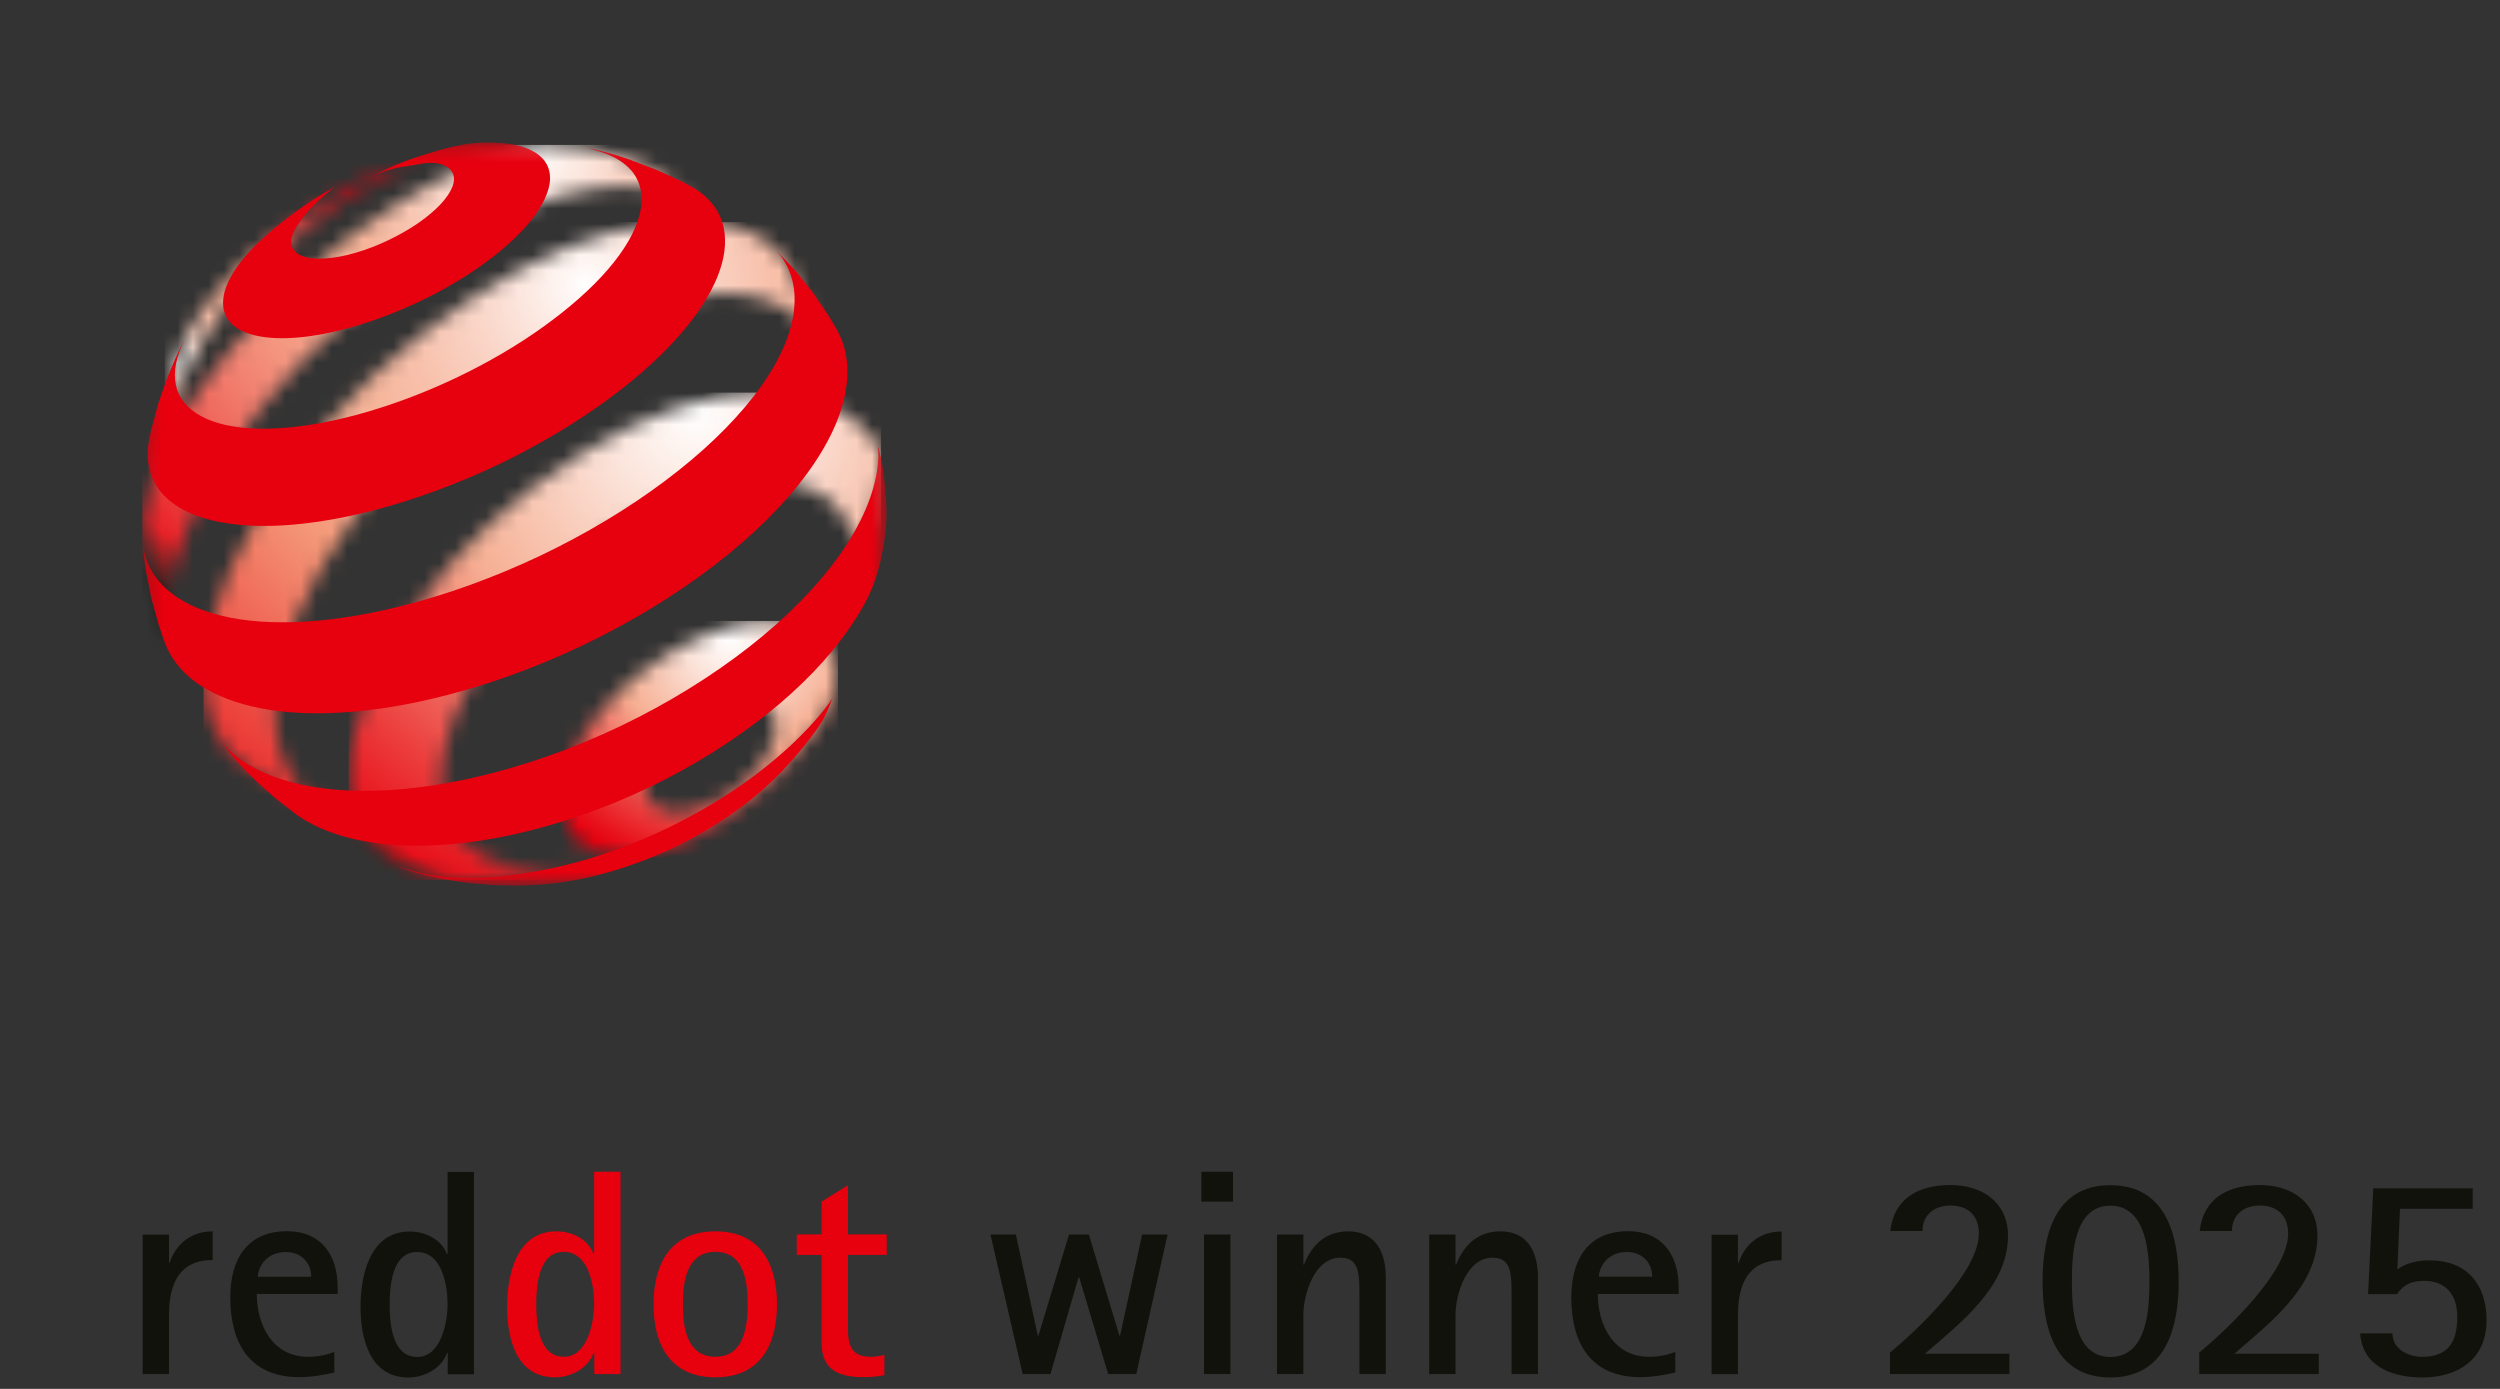 <svg xmlns="http://www.w3.org/2000/svg" width="162" height="90" viewBox="0 0 162 90" fill="none">
    <rect x="0" y="0" width="162" height="90" fill="#333333" stroke="none"/>
    <g clip-path="url(#clip0_6479_94141)">
      <path d="M73.63 89.04L75.66 80H74.01L72.58 86.55H72.54L70.56 80H69.27L67.29 86.55H67.25L65.83 80H64.18L66.27 89.04H68.07L69.89 82.77H69.93L71.81 89.04H73.61H73.63ZM79.9 77.87V75.93H77.85V77.87H79.9ZM79.73 89.04V80H78.02V89.04H79.73ZM89.8 89.04V82.77C89.8 81.19 89.17 79.79 87.37 79.79C85.94 79.79 85.01 80.64 84.5 81.94H84.46V80H82.75V89.04H84.46V85.2C84.46 83.87 85.18 81.5 86.85 81.5C87.82 81.5 88.01 82.15 88.07 82.98C88.09 83.36 88.09 83.74 88.09 84.1V89.04H89.8ZM99.66 89.04V82.77C99.66 81.19 99.03 79.79 97.23 79.79C95.8 79.79 94.87 80.64 94.36 81.94H94.32V80H92.61V89.04H94.32V85.2C94.32 83.87 95.04 81.5 96.71 81.5C97.68 81.5 97.87 82.15 97.93 82.98C97.95 83.36 97.95 83.74 97.95 84.1V89.04H99.66ZM108.57 87.6C108.02 87.81 107.47 87.92 106.86 87.92C104.58 87.92 103.54 85.89 103.54 83.85H108.78V83.41C108.78 81.34 107.72 79.78 105.51 79.78C102.91 79.78 101.82 81.6 101.82 84.07C101.82 87.03 103.07 89.24 106.3 89.24C107.08 89.24 107.8 89.11 108.56 88.94V87.59L108.57 87.6ZM103.61 82.72C103.61 82.55 103.67 82.34 103.74 82.17C104.04 81.49 104.67 81.13 105.41 81.13C106.36 81.13 107.06 81.76 107.06 82.73H103.6L103.61 82.72ZM112.62 89.05V85.21C112.62 83.23 113.27 81.66 115.45 81.66V79.8C114.1 79.8 113.09 80.56 112.66 81.83H112.62V80.01H110.91V89.05H112.62ZM130.21 89.05V87.72H124.74C127.02 85.74 130.12 83.39 130.12 80.08C130.12 77.9 128.43 76.79 126.4 76.79C124.37 76.79 122.73 77.61 122.49 79.77H124.58C124.58 78.69 125.38 78.12 126.39 78.12C127.55 78.12 128.23 78.79 128.23 79.94C128.23 82.41 124.3 86.13 122.47 87.65V89.04H130.22L130.21 89.05ZM136.75 89.26C140.36 89.26 141.18 86.01 141.18 83.03C141.18 80.05 140.36 76.8 136.75 76.8C133.14 76.8 132.36 80.07 132.36 83.03C132.36 85.99 133.14 89.26 136.75 89.26ZM136.75 87.93C134.37 87.93 134.26 84.74 134.26 83.03C134.26 81.32 134.37 78.13 136.75 78.13C139.13 78.13 139.28 81.3 139.28 83.03C139.28 84.76 139.17 87.93 136.75 87.93ZM150.26 89.05V87.72H144.79C147.07 85.74 150.17 83.39 150.17 80.08C150.17 77.9 148.48 76.79 146.45 76.79C144.42 76.79 142.78 77.61 142.54 79.77H144.63C144.63 78.69 145.43 78.12 146.43 78.12C147.59 78.12 148.27 78.79 148.27 79.94C148.27 82.41 144.34 86.13 142.51 87.65V89.04H150.26V89.05ZM152.94 86.41C153.09 88.58 155.07 89.26 156.97 89.26C159.31 89.26 161.13 88.06 161.13 85.55C161.13 83.21 159.84 81.67 157.44 81.67C156.68 81.67 155.96 81.82 155.35 82.26L155.52 78.33H160.23V77H153.79L153.45 83.86H155.33C155.77 83.19 156.34 83 157.1 83C158.52 83 159.23 83.95 159.23 85.3C159.23 86.93 158.68 87.92 156.95 87.92C156.04 87.92 155.03 87.41 155.03 86.4H152.94V86.41Z" fill="#12120D"/>
      <path d="M40.209 89.04V75.93H38.499V81.25H38.459C38.099 80.28 37.039 79.79 36.049 79.79C33.469 79.79 32.859 82.62 32.859 84.67C32.859 86.72 33.449 89.25 35.959 89.25C36.989 89.25 38.109 88.68 38.469 87.65H38.509V89.04H40.219H40.209ZM36.539 87.92C34.889 87.92 34.749 85.72 34.749 84.52C34.749 83.32 34.899 81.12 36.519 81.12C38.139 81.12 38.499 83.25 38.499 84.5C38.499 85.66 38.079 87.92 36.539 87.92ZM46.359 89.25C49.249 89.25 50.349 87.16 50.349 84.52C50.349 81.88 49.249 79.79 46.359 79.79C43.469 79.79 42.349 81.88 42.349 84.52C42.349 87.16 43.449 89.25 46.359 89.25ZM46.359 87.92C44.479 87.92 44.249 85.96 44.249 84.52C44.249 83.08 44.479 81.12 46.359 81.12C48.239 81.12 48.449 83.1 48.449 84.52C48.449 85.94 48.219 87.92 46.359 87.92ZM57.299 87.79C57.019 87.89 56.689 87.92 56.389 87.92C55.189 87.92 54.949 87.16 54.949 86.15V81.32H57.459V79.99H54.949V76.8L53.239 77.86V79.99H51.629V81.32H53.239V87.04C53.239 88.77 54.359 89.24 55.959 89.24C56.419 89.24 56.869 89.2 57.309 89.11V87.78L57.299 87.79Z" fill="#E7000E"/>
      <path d="M10.952 89.041V85.201C10.952 83.221 11.602 81.651 13.782 81.651V79.791C12.432 79.791 11.422 80.551 10.992 81.821H10.952V80.001H9.242V89.041H10.952ZM21.672 87.601C21.122 87.811 20.572 87.921 19.962 87.921C17.682 87.921 16.642 85.891 16.642 83.851H21.882V83.411C21.882 81.341 20.822 79.781 18.612 79.781C16.012 79.781 14.922 81.601 14.922 84.071C14.922 87.031 16.172 89.241 19.402 89.241C20.182 89.241 20.902 89.111 21.662 88.941V87.591L21.672 87.601ZM16.712 82.721C16.712 82.551 16.772 82.341 16.842 82.171C17.142 81.491 17.772 81.131 18.512 81.131C19.462 81.131 20.162 81.761 20.162 82.731H16.702L16.712 82.721ZM30.712 89.051V75.941H29.002V81.261H28.962C28.602 80.291 27.532 79.801 26.552 79.801C23.972 79.801 23.362 82.631 23.362 84.681C23.362 86.731 23.952 89.261 26.462 89.261C27.492 89.261 28.612 88.691 28.972 87.661H29.012V89.051H30.722H30.712ZM27.042 87.931C25.392 87.931 25.252 85.731 25.252 84.531C25.252 83.331 25.402 81.131 27.022 81.131C28.642 81.131 29.002 83.261 29.002 84.511C29.002 85.671 28.582 87.931 27.042 87.931Z" fill="#12120D"/>
      <mask id="mask0_6479_94141" style="mask-type:luminance" maskUnits="userSpaceOnUse" x="36" y="40" width="19" height="16">
        <path d="M43.04 52.52C42.66 52.4 42.35 52.2 42.13 51.92C41.92 51.63 41.8 51.27 41.81 50.84C41.81 50.41 41.93 49.95 42.14 49.48C42.35 49.02 42.65 48.55 43.03 48.1C43.4 47.65 43.85 47.23 44.34 46.85C44.83 46.47 45.38 46.14 45.95 45.87C46.52 45.61 47.07 45.44 47.58 45.36C48.09 45.28 48.55 45.3 48.94 45.39C49.33 45.49 49.66 45.67 49.89 45.94C50.12 46.21 50.26 46.56 50.28 46.99C50.3 47.42 50.2 47.88 50 48.36C49.8 48.84 49.49 49.32 49.11 49.79C48.73 50.26 48.27 50.7 47.76 51.1C47.25 51.5 46.68 51.84 46.08 52.11C45.48 52.38 44.92 52.54 44.4 52.61C44.22 52.63 44.05 52.64 43.89 52.64C43.58 52.64 43.29 52.6 43.04 52.52ZM48.31 40.38C47.27 40.56 46.14 40.92 44.97 41.47C43.8 42.02 42.69 42.7 41.68 43.48C40.67 44.25 39.76 45.12 38.99 46.03C38.22 46.94 37.58 47.9 37.13 48.84C36.68 49.8 36.41 50.75 36.37 51.64C36.34 52.54 36.55 53.3 36.96 53.91C37.37 54.52 38 54.96 38.78 55.22C39.57 55.48 40.53 55.56 41.61 55.43C42.7 55.3 43.85 54.67 45.12 54.11C46.39 53.55 47.37 52.74 48.47 51.89C49.57 51.04 50.54 50.14 51.34 49.14C52.15 48.15 52.95 47.39 53.44 46.41C54.02 45.23 54.3 44.38 54.23 43.49C54.17 42.61 53.71 41.91 53.2 41.38C52.7 40.85 51.96 40.56 51.13 40.38C50.72 40.29 50.27 40.25 49.79 40.25C49.31 40.25 48.82 40.29 48.31 40.38Z" fill="white"/>
      </mask>
      <g mask="url(#mask0_6479_94141)">
        <path d="M54.304 40.238H36.344V55.558H54.304V40.238Z" fill="url(#paint0_radial_6479_94141)"/>
      </g>
      <mask id="mask1_6479_94141" style="mask-type:luminance" maskUnits="userSpaceOnUse" x="10" y="10" width="18" height="19">
        <path d="M10.672 28.772V28.692C10.672 28.692 10.672 28.742 10.672 28.772ZM24.742 11.102C23.562 11.652 22.922 11.982 21.832 12.662C18.552 14.702 16.592 15.782 14.192 18.722C13.232 19.902 12.662 20.582 11.982 21.952C11.652 22.632 11.252 23.752 11.252 23.752L11.082 25.012L10.822 26.722L10.692 28.252L10.672 28.692C10.672 28.592 10.682 28.482 10.692 28.372C10.702 28.232 10.722 28.102 10.742 27.962C10.762 27.822 10.792 27.682 10.822 27.532C10.852 27.392 10.892 27.242 10.922 27.092C11.312 25.582 11.982 24.002 13.052 22.222C14.232 20.262 15.122 19.262 16.742 17.682C18.352 16.112 19.422 14.962 21.372 13.542C22.562 12.672 25.442 10.852 27.152 10.622C27.272 10.602 27.302 10.602 27.262 10.602C27.072 10.602 25.442 10.772 24.732 11.112" fill="white"/>
      </mask>
      <g mask="url(#mask1_6479_94141)">
        <path d="M27.312 10.59H10.672V28.77H27.312V10.59Z" fill="url(#paint1_radial_6479_94141)"/>
      </g>
      <mask id="mask2_6479_94141" style="mask-type:luminance" maskUnits="userSpaceOnUse" x="9" y="9" width="37" height="35">
        <path d="M11.84 43.201L11.72 43.011C11.76 43.071 11.8 43.141 11.84 43.201ZM45.68 13.991C45.59 13.891 45.51 13.801 45.41 13.711L45.68 13.991ZM34.05 9.521C32.78 9.791 31.94 10.091 30.5 10.701C29.08 11.311 27.58 12.081 26.03 13.031C23.88 14.351 21.83 15.881 19.95 17.531C18.06 19.181 16.33 20.971 14.82 22.801C13.3 24.641 11.99 26.541 11 28.391C9.99 30.271 9.57 32.131 9.28 33.841C9.23 34.171 9.28 34.491 9.25 34.801C9.25 34.801 9.25 34.811 9.25 34.821V34.861C9.25 35.311 9.54 37.171 9.86 38.531C10.01 39.141 10.08 39.491 10.28 40.091C10.52 40.791 11.03 41.831 11.03 41.831L11.28 42.271L11.73 43.001C11.57 42.731 11.44 42.441 11.33 42.141C11.19 41.761 11.09 41.361 11.02 40.931C10.95 40.501 10.92 40.051 10.92 39.571C10.92 39.091 10.96 38.591 11.04 38.071C11.31 36.221 12.02 34.241 13.06 32.231C14.08 30.261 15.44 28.241 17.02 26.301C18.59 24.371 20.4 22.491 22.38 20.761C24.35 19.031 26.51 17.431 28.76 16.071C30.59 14.971 32.36 14.091 34.03 13.451C35.73 12.801 37.33 12.371 38.79 12.181C40.28 11.991 41.63 12.031 42.79 12.321C43.83 12.581 44.72 13.041 45.41 13.711L44.43 12.691L43.11 11.521L42.44 11.001L40.93 10.401C40.11 10.141 39.1 9.761 38.01 9.611C37.33 9.511 36.41 9.391 35.49 9.391C34.99 9.391 34.5 9.431 34.05 9.521Z" fill="white"/>
      </mask>
      <g mask="url(#mask2_6479_94141)">
        <path d="M45.679 9.391H9.219V43.201H45.679V9.391Z" fill="url(#paint2_radial_6479_94141)"/>
      </g>
      <mask id="mask3_6479_94141" style="mask-type:luminance" maskUnits="userSpaceOnUse" x="13" y="14" width="41" height="39">
        <path d="M22.258 52.759L21.708 52.559C21.888 52.629 22.068 52.699 22.258 52.759ZM42.488 14.519C40.768 14.699 38.878 15.189 36.878 15.979C34.908 16.759 32.828 17.849 30.698 19.229C28.328 20.769 26.098 22.549 24.078 24.459C22.058 26.369 20.238 28.429 18.688 30.539C17.128 32.659 15.828 34.839 14.888 36.959C13.938 39.119 13.348 41.229 13.238 43.179C13.198 43.919 13.218 44.599 13.308 45.239C13.398 45.879 13.558 46.469 13.778 47.009C13.998 47.549 14.288 48.039 14.638 48.479C14.988 48.919 15.398 49.299 15.868 49.619L17.488 50.649L19.028 51.469L20.738 52.219L21.718 52.569C21.208 52.359 20.738 52.099 20.308 51.789C19.748 51.379 19.268 50.869 18.898 50.279C18.528 49.699 18.238 49.029 18.058 48.279C17.878 47.539 17.798 46.729 17.828 45.829C17.878 43.989 18.378 41.999 19.228 39.969C20.068 37.969 21.238 35.929 22.678 33.939C24.098 31.969 25.788 30.039 27.668 28.259C29.548 26.479 31.628 24.829 33.848 23.409C36.068 21.999 38.238 20.939 40.268 20.229C42.338 19.509 45.038 18.989 46.758 18.999C48.508 19.009 50.038 19.409 51.238 20.199C52.458 21.009 52.698 22.369 53.098 24.019L53.738 23.879L51.678 18.439L51.148 17.249C50.428 16.049 49.248 15.259 47.908 14.769C47.118 14.489 45.968 14.379 44.798 14.379C44.008 14.379 43.198 14.429 42.498 14.499" fill="white"/>
      </mask>
      <g mask="url(#mask3_6479_94141)">
        <path d="M53.737 14.398H13.188V52.768H53.737V14.398Z" fill="url(#paint3_radial_6479_94141)"/>
      </g>
      <mask id="mask4_6479_94141" style="mask-type:luminance" maskUnits="userSpaceOnUse" x="22" y="25" width="36" height="33">
        <path d="M38.977 55.38C39.257 55.28 39.547 55.18 39.837 55.06L38.977 55.38ZM39.837 55.06H39.856L39.916 55.03C39.897 55.03 39.867 55.05 39.837 55.06ZM39.916 55.03C39.996 55 40.077 54.97 40.166 54.93L39.916 55.03ZM43.967 26.38C41.977 27.04 39.846 28.04 37.687 29.38C35.536 30.71 33.526 32.27 31.727 33.96C29.927 35.64 28.317 37.46 26.977 39.32C25.627 41.19 24.537 43.11 23.776 44.98C23.017 46.88 22.596 48.73 22.627 50.43C22.637 51.49 22.826 52.44 23.166 53.25C23.506 54.08 24.006 54.78 24.646 55.34C25.297 55.91 26.067 56.37 27.006 56.58C27.966 56.8 28.927 56.95 30.137 57.01H30.387L32.197 56.89L33.967 56.67L34.846 56.52L36.456 56.16L38.017 55.71L38.447 55.57L38.986 55.37C37.786 55.78 36.647 56.03 35.596 56.13C34.217 56.26 32.986 56.13 31.956 55.77C30.936 55.41 30.116 54.82 29.537 54C28.966 53.2 28.627 52.19 28.567 50.97C28.506 49.61 28.797 48.12 29.366 46.6C29.936 45.1 30.787 43.55 31.857 42.04C32.916 40.54 34.206 39.07 35.647 37.72C37.096 36.37 38.717 35.12 40.447 34.06C42.197 33 43.907 32.22 45.507 31.72C47.127 31.21 48.657 31 49.996 31.07C51.356 31.14 52.536 31.5 53.456 32.17C54.386 32.84 55.047 33.83 55.337 35.12C55.477 34.72 56.337 34.43 56.456 34.02C56.566 33.62 56.666 33.21 56.746 32.8C56.827 32.39 57.077 30.14 57.096 29.73C57.007 29.49 57.036 29.27 56.907 29.03C56.297 27.87 55.666 27.43 54.657 26.75C53.496 25.97 51.276 25.46 49.566 25.43C49.486 25.43 49.407 25.43 49.316 25.43C47.697 25.43 45.886 25.75 43.967 26.38Z" fill="white"/>
      </mask>
      <g mask="url(#mask4_6479_94141)">
        <path d="M57.094 25.441H22.594V57.021H57.094V25.441Z" fill="url(#paint4_radial_6479_94141)"/>
      </g>
      <mask id="mask5_6479_94141" style="mask-type:luminance" maskUnits="userSpaceOnUse" x="9" y="9" width="49" height="49">
        <path d="M57.452 9.219H9.242V57.399H57.452V9.219Z" fill="white"/>
      </mask>
      <g mask="url(#mask5_6479_94141)">
        <path d="M35.51 12.337C35.28 13.107 34.75 13.937 33.99 14.777C33.22 15.627 32.22 16.487 31.06 17.297C29.89 18.117 28.56 18.887 27.14 19.557C25.72 20.227 24.23 20.797 22.73 21.217C21.24 21.637 19.9 21.857 18.75 21.907C17.61 21.957 16.66 21.827 15.95 21.557C15.25 21.287 14.77 20.857 14.57 20.307C14.37 19.767 14.42 19.087 14.77 18.307C14.88 18.067 15.01 17.827 15.16 17.587C15.31 17.347 15.48 17.107 15.68 16.867C15.87 16.627 16.09 16.387 16.32 16.137C16.55 15.897 16.8 15.657 17.06 15.417L17.77 14.797L18.47 14.237L19.13 13.737L19.79 13.277L20.44 12.847L21.07 12.467L21.7 12.107C21.7 12.107 20.43 13.077 19.81 13.867C19.46 14.307 19.17 14.697 19.01 15.077C18.85 15.457 18.83 15.787 18.95 16.037C19.07 16.297 19.31 16.497 19.67 16.617C20.03 16.737 20.5 16.787 21.07 16.747C21.64 16.717 22.29 16.597 23.02 16.387C23.75 16.177 24.47 15.897 25.16 15.567C25.85 15.237 26.5 14.867 27.07 14.477C27.64 14.087 28.14 13.667 28.53 13.257C28.92 12.847 29.19 12.437 29.33 12.067C29.46 11.687 29.44 11.377 29.29 11.137C29.14 10.897 28.87 10.717 28.49 10.617C28.11 10.517 27.65 10.537 27.09 10.647C26.55 10.747 25.92 10.797 25.22 11.007C24.77 11.137 24.51 11.237 24.08 11.437C25.4 10.757 26.19 10.427 27.61 9.987C28.53 9.697 29.16 9.527 30 9.377C30.98 9.197 31.81 9.217 32.56 9.277C33.31 9.337 33.95 9.497 34.44 9.747C34.94 9.997 35.3 10.337 35.49 10.777C35.68 11.217 35.7 11.737 35.51 12.347" fill="#E7000E"/>
        <path d="M53.966 45.197C53.966 45.197 53.636 46.087 53.346 46.608C53.076 47.097 52.536 47.788 52.536 47.788C52.536 47.788 52.356 48.017 52.236 48.178C51.906 48.597 51.356 49.227 51.356 49.227L50.626 50.028C49.866 50.807 49.006 51.568 48.056 52.278C47.096 52.998 46.056 53.657 44.956 54.258C43.846 54.867 42.686 55.398 41.476 55.847C40.276 56.297 39.036 56.667 37.796 56.928C37.546 56.977 37.306 57.028 37.066 57.068C36.826 57.108 36.586 57.148 36.356 57.178C36.116 57.208 35.886 57.237 35.666 57.267C35.436 57.288 35.216 57.307 34.986 57.328L33.626 57.388H33.326L31.876 57.347L30.396 57.218C30.396 57.218 30.146 57.188 29.986 57.167C29.366 57.087 29.026 57.028 28.416 56.898C27.796 56.767 26.846 56.517 26.846 56.517L26.056 56.258L25.836 56.148C26.396 56.367 27.126 56.568 27.846 56.688C28.576 56.797 29.356 56.858 30.176 56.877C31.006 56.877 31.876 56.847 32.786 56.748C33.706 56.648 34.656 56.498 35.646 56.288C37.906 55.807 40.156 55.057 42.286 54.108C44.416 53.157 46.416 52.017 48.216 50.748C49.996 49.487 51.566 48.108 52.826 46.678C53.266 46.178 53.626 45.727 53.996 45.178C54.006 45.157 53.996 45.197 53.996 45.197" fill="#E7000E"/>
        <path d="M40.958 10.407L42.548 11.007L44.118 11.727L44.668 12.017C45.108 12.247 45.488 12.517 45.808 12.827C46.128 13.137 46.398 13.487 46.588 13.867C46.788 14.257 46.908 14.677 46.958 15.147C47.008 15.617 46.988 16.117 46.878 16.657C46.588 18.087 45.758 19.627 44.478 21.197C43.178 22.787 41.428 24.397 39.348 25.917C37.248 27.447 34.838 28.887 32.258 30.117C29.668 31.347 26.928 32.367 24.188 33.077C21.738 33.707 19.518 34.027 17.578 34.077C15.678 34.117 14.058 33.897 12.788 33.437C11.548 32.987 10.638 32.307 10.108 31.437C9.588 30.587 9.438 29.547 9.688 28.357L9.798 27.847L10.248 26.167L10.818 24.537L11.398 23.157L11.928 22.037L11.838 22.267L11.818 22.317C11.308 23.437 11.208 24.417 11.468 25.217C11.738 26.047 12.388 26.697 13.378 27.137C14.378 27.587 15.728 27.807 17.368 27.777C19.028 27.747 20.968 27.457 23.128 26.877C25.308 26.287 27.488 25.467 29.548 24.487C31.608 23.507 33.538 22.377 35.218 21.167C36.888 19.967 38.318 18.707 39.388 17.467C40.448 16.237 41.168 15.027 41.448 13.897C41.588 13.317 41.608 12.787 41.518 12.317C41.428 11.847 41.228 11.437 40.938 11.077C40.638 10.727 40.248 10.427 39.778 10.187C39.458 10.027 39.098 9.887 38.708 9.777L38.118 9.617C38.368 9.657 38.508 9.677 38.708 9.727C38.708 9.727 39.278 9.867 39.638 9.967C40.158 10.117 40.958 10.397 40.958 10.397" fill="#E7000E"/>
        <path d="M51.502 17.485L52.682 18.965L53.752 20.555L54.232 21.365C54.372 21.615 54.492 21.885 54.592 22.155C54.692 22.435 54.772 22.725 54.822 23.025C54.872 23.325 54.912 23.645 54.912 23.975C54.912 24.305 54.902 24.645 54.852 24.995C54.622 26.815 53.712 28.765 52.262 30.735C50.782 32.745 48.732 34.755 46.272 36.645C43.782 38.555 40.902 40.315 37.782 41.805C34.662 43.295 31.352 44.495 28.022 45.275C25.652 45.835 23.452 46.135 21.472 46.205C19.512 46.275 17.772 46.125 16.282 45.765C14.812 45.415 13.592 44.875 12.642 44.175C11.712 43.485 11.052 42.635 10.682 41.645L10.302 40.565L9.792 38.725L9.432 36.865L9.362 36.345L9.262 35.295C9.392 36.295 9.812 37.165 10.502 37.895C11.282 38.705 12.392 39.335 13.802 39.755C15.242 40.175 16.982 40.375 18.992 40.315C21.032 40.255 23.322 39.935 25.832 39.315C28.962 38.545 32.092 37.395 35.042 35.995C37.992 34.585 40.732 32.935 43.102 31.155C45.452 29.395 47.402 27.535 48.842 25.675C50.252 23.855 51.152 22.055 51.412 20.395C51.482 19.925 51.502 19.485 51.482 19.065C51.452 18.645 51.382 18.255 51.262 17.885C51.142 17.515 50.982 17.175 50.772 16.845C50.652 16.645 50.502 16.465 50.352 16.285L51.332 17.315L51.482 17.485H51.502Z" fill="#E7000E"/>
        <path d="M57.332 31.339C57.472 32.839 57.522 33.719 57.282 35.209C56.912 37.509 56.312 38.869 55.022 40.739C53.702 42.649 51.882 44.539 49.682 46.289C47.452 48.059 44.862 49.679 42.052 51.029C39.242 52.369 36.242 53.429 33.212 54.089C31.642 54.429 30.152 54.649 28.752 54.739C27.362 54.839 26.072 54.819 24.882 54.689C23.702 54.569 22.632 54.339 21.682 54.019C20.742 53.699 19.922 53.289 19.222 52.799L17.762 51.659L16.542 50.559C16.542 50.559 15.712 49.749 15.232 49.189C14.892 48.789 14.392 48.129 14.392 48.129C14.952 48.769 15.642 49.329 16.512 49.779C17.532 50.319 18.742 50.719 20.132 50.959C21.542 51.209 23.132 51.299 24.882 51.219C26.652 51.129 28.572 50.869 30.612 50.409C33.902 49.669 37.162 48.509 40.232 47.039C43.292 45.569 46.122 43.819 48.562 41.909C50.972 40.019 52.962 37.999 54.402 35.969C55.812 33.979 56.682 31.989 56.882 30.129C56.902 29.929 56.922 29.729 56.922 29.539C56.922 29.349 56.902 29.139 56.882 28.959C56.862 28.759 57.122 29.809 57.122 29.809C57.122 29.809 57.272 30.729 57.332 31.329" fill="#E7000E"/>
      </g>
    </g>
    <defs>
      <radialGradient id="paint0_radial_6479_94141" cx="0" cy="0" r="1" gradientUnits="userSpaceOnUse" gradientTransform="translate(47.303 41.398) scale(15.86)">
        <stop stop-color="white"/>
        <stop offset="0.18" stop-color="#FBE2D8"/>
        <stop offset="0.47" stop-color="#F6AF93"/>
        <stop offset="0.57" stop-color="#F28976"/>
        <stop offset="0.78" stop-color="#EC3F3E"/>
        <stop offset="0.93" stop-color="#E8111B"/>
        <stop offset="1" stop-color="#E7000E"/>
      </radialGradient>
      <radialGradient id="paint1_radial_6479_94141" cx="0" cy="0" r="1" gradientUnits="userSpaceOnUse" gradientTransform="translate(11.678 23.289) scale(15.36 15.36)">
        <stop stop-color="#FEFEFE"/>
        <stop offset="0.06" stop-color="#FCE6DD"/>
        <stop offset="0.12" stop-color="#F9D2C2"/>
        <stop offset="0.19" stop-color="#F8C2AD"/>
        <stop offset="0.27" stop-color="#F6B79E"/>
        <stop offset="0.36" stop-color="#F6B095"/>
        <stop offset="0.5" stop-color="#F6AF93"/>
        <stop offset="0.59" stop-color="#F28976"/>
        <stop offset="0.79" stop-color="#EC3F3E"/>
        <stop offset="0.93" stop-color="#E8111B"/>
        <stop offset="1" stop-color="#E7000E"/>
      </radialGradient>
      <radialGradient id="paint2_radial_6479_94141" cx="0" cy="0" r="1" gradientUnits="userSpaceOnUse" gradientTransform="translate(34.349 9.777) scale(37.36 37.36)">
        <stop stop-color="white"/>
        <stop offset="0.05" stop-color="#FDF1EC"/>
        <stop offset="0.2" stop-color="#F9CDBC"/>
        <stop offset="0.31" stop-color="#F6B79E"/>
        <stop offset="0.38" stop-color="#F6AF93"/>
        <stop offset="0.45" stop-color="#F5A88E"/>
        <stop offset="0.55" stop-color="#F49781"/>
        <stop offset="0.66" stop-color="#F17B6C"/>
        <stop offset="0.79" stop-color="#EE544E"/>
        <stop offset="0.92" stop-color="#E92228"/>
        <stop offset="1" stop-color="#1F1F1C"/>
      </radialGradient>
      <radialGradient id="paint3_radial_6479_94141" cx="0" cy="0" r="1" gradientUnits="userSpaceOnUse" gradientTransform="translate(37.871 18.479) scale(45.42 45.42)">
        <stop stop-color="white"/>
        <stop offset="0.02" stop-color="#FEF8F6"/>
        <stop offset="0.15" stop-color="#FAD8CB"/>
        <stop offset="0.26" stop-color="#F8C1AC"/>
        <stop offset="0.35" stop-color="#F6B499"/>
        <stop offset="0.42" stop-color="#F6AF93"/>
        <stop offset="0.52" stop-color="#F49878"/>
        <stop offset="1" stop-color="#E7000E"/>
      </radialGradient>
      <radialGradient id="paint4_radial_6479_94141" cx="0" cy="0" r="1" gradientUnits="userSpaceOnUse" gradientTransform="translate(45.201 26.684) scale(36.55)">
        <stop stop-color="white"/>
        <stop offset="0.18" stop-color="#FBE2D8"/>
        <stop offset="0.47" stop-color="#F6AF93"/>
        <stop offset="0.57" stop-color="#F28976"/>
        <stop offset="0.78" stop-color="#EC3F3E"/>
        <stop offset="0.93" stop-color="#E8111B"/>
        <stop offset="1" stop-color="#1F1F1C"/>
      </radialGradient>
      <clipPath id="clip0_6479_94141">
        <rect width="162" height="90" fill="white"/>
      </clipPath>
    </defs>
  </svg>